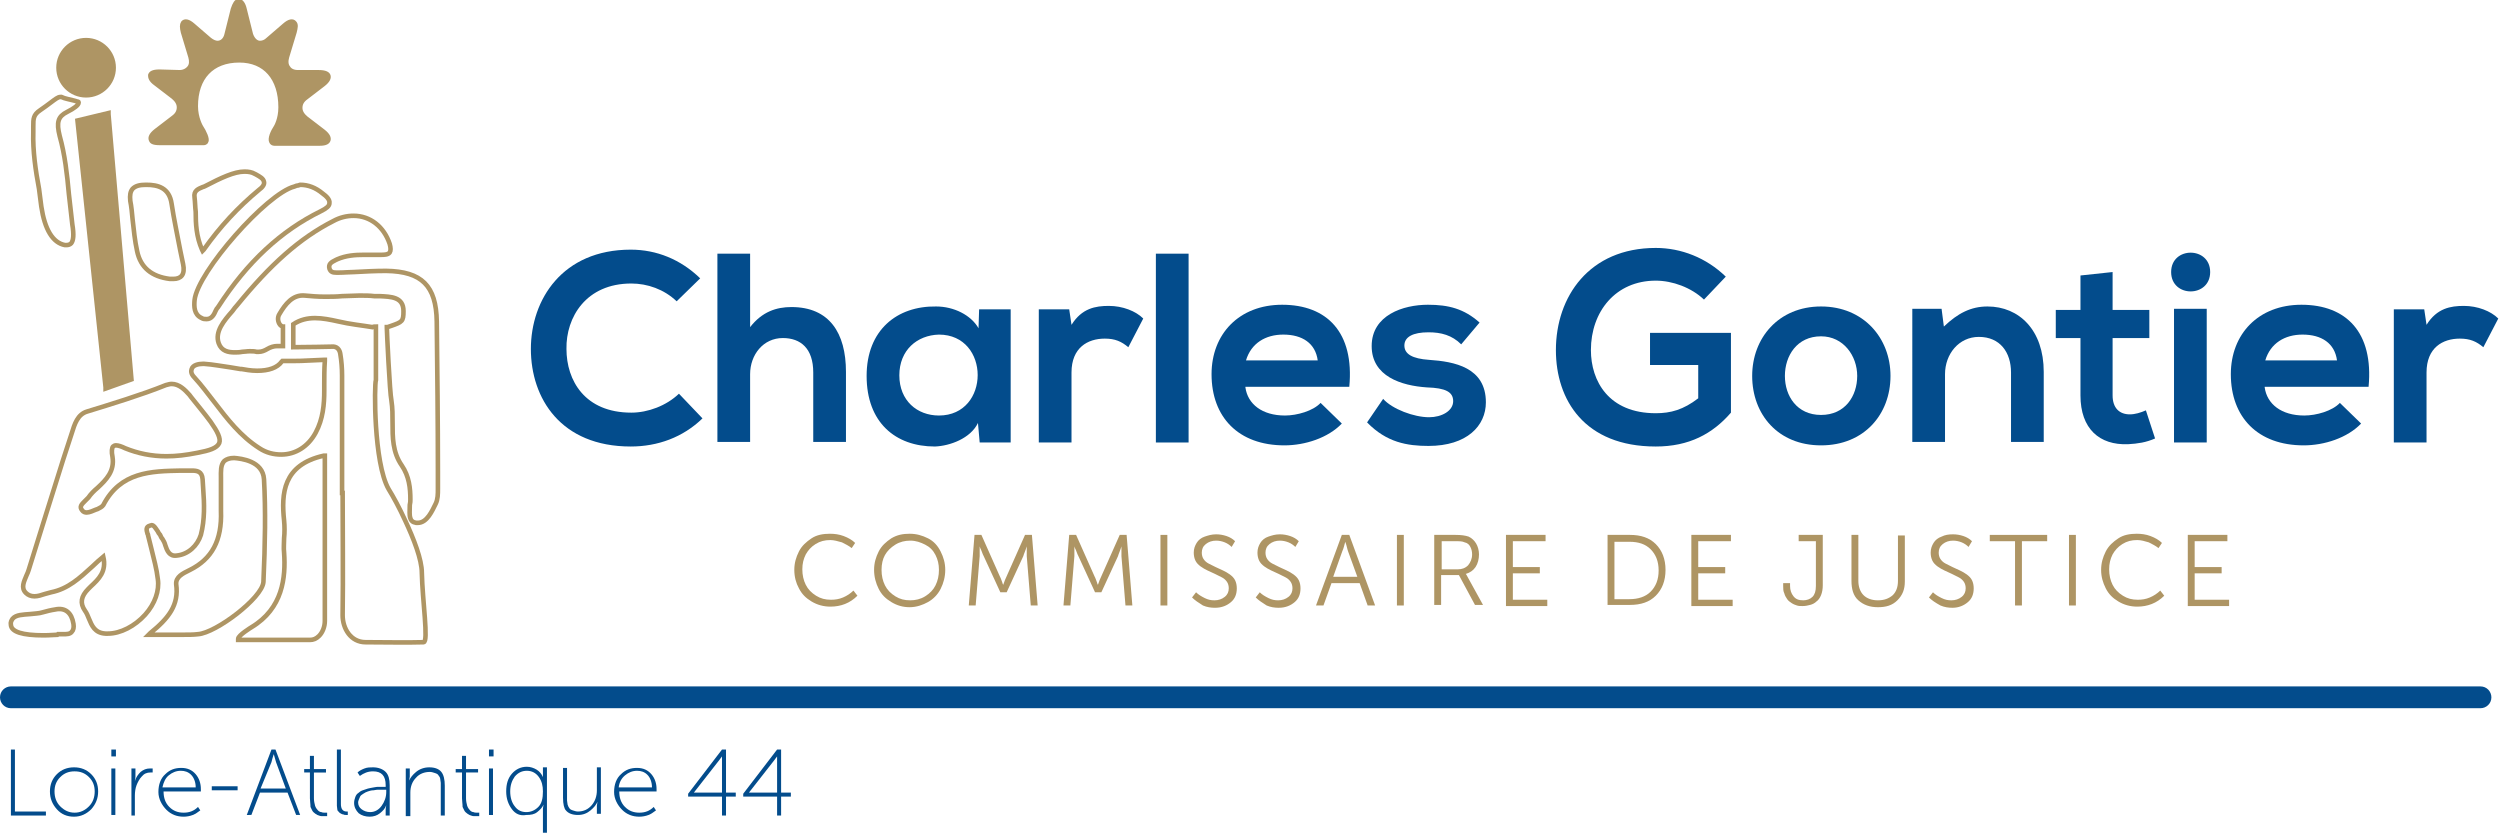 <?xml version="1.0" encoding="utf-8"?>
<!-- Generator: Adobe Illustrator 25.4.6, SVG Export Plug-In . SVG Version: 6.00 Build 0)  -->
<svg version="1.2" baseProfile="tiny" id="Calque_1"
	 xmlns="http://www.w3.org/2000/svg" xmlns:xlink="http://www.w3.org/1999/xlink" x="0px" y="0px" viewBox="0 0 435.6 145.5"
	 overflow="visible" xml:space="preserve">
<g>
	<g id="XMLID_1_">
		<g>
			<path fill="#AE9564" d="M57.1,13.1c0.1,0.3,0,0.8-0.9,1.5l-3,2.3c-0.6,0.5-1,1.1-1,1.8c0,0.7,0.3,1.3,1,1.8l3,2.3
				c0.9,0.7,1,1.2,0.9,1.5c-0.1,0.3-0.4,0.6-1.5,0.6c0,0-7.9,0-7.9,0c-0.2,0-0.4-0.1-0.5-0.3C47,24.2,47.5,23,48,22.1
				c0,0,0.8-1.3,0.8-3.4c0-5.1-2.7-8.2-7.2-8.2c-4.7,0-7.6,3-7.6,8c0,2.1,0.9,3.6,0.9,3.6c0.6,1,1.1,2.2,0.9,2.6
				c-0.1,0.1-0.2,0.3-0.4,0.2h-7.6c-1.4,0-1.5-0.3-1.6-0.6c-0.1-0.3,0-0.8,0.9-1.5l3-2.3c0.6-0.5,1-1.1,1-1.8c0-0.7-0.3-1.3-1-1.8
				l-3-2.3c-0.9-0.7-1-1.2-0.9-1.5c0.1-0.3,0.5-0.6,1.6-0.6l3.5,0.1c0.8,0,1.4-0.3,1.7-0.8c0.4-0.5,0.4-1.2,0.2-1.9L32,5.6
				c-0.2-0.8-0.3-1.3,0-1.6c0.3-0.4,0.9-0.3,1.7,0.4l2.9,2.5c0.4,0.4,0.9,0.6,1.4,0.6c0.7,0,1.3-0.6,1.6-1.5l1.1-4.4
				c0.2-0.9,0.6-1.4,1-1.4c0.4,0,0.7,0.5,1,1.4l1.1,4.4c0.2,0.9,0.8,1.5,1.6,1.5c0.4,0,0.9-0.2,1.4-0.6l2.9-2.5
				c0.8-0.7,1.5-0.8,1.7-0.4c0.2,0.3,0.2,0.8,0,1.6L50,9.9c-0.2,0.7-0.2,1.4,0.2,1.9c0.4,0.5,1,0.8,1.7,0.8l0.1,0l3.4-0.1
				C56.6,12.5,57,12.8,57.1,13.1z"/>
			<polygon fill="#AE9564" points="18.9,19.9 22.9,66.1 18.4,67.7 18.4,67.5 13.5,21 18.9,19.7 			"/>
			<circle fill="#AE9564" cx="15" cy="11.8" r="4.8"/>
		</g>
		<g>
			<path fill="none" stroke="#AE9564" stroke-width="0.8" stroke-miterlimit="10" d="M49.2,62.9L49.2,62.9l-0.1,0.1
				c-0.8,1.1-2.3,1.6-4.3,1.6c-1.1,0-2.1-0.2-2.7-0.3c-0.1,0-0.2,0-0.2,0c-0.6-0.1-1.2-0.2-1.8-0.3c-1.5-0.2-3-0.5-4.5-0.6
				c-0.1,0-0.2,0-0.3,0c-0.7,0-1.7,0.2-1.9,0.9c-0.1,0.3-0.2,0.8,0.5,1.5c1.2,1.3,2.3,2.8,3.4,4.2c2.3,3,4.6,6,7.9,8.1
				c1.2,0.8,2.5,1.1,3.8,1.1c2.5,0,4.7-1.4,6-3.8c1.3-2.4,1.5-5,1.5-7.3l0-1.1c0-1.3,0-2.7,0.1-4.1v-0.2h-0.2
				C52.4,62.9,52.4,62.9,49.2,62.9z"/>
			<path fill="none" stroke="#AE9564" stroke-width="0.8" stroke-miterlimit="10" d="M6,103.9c0.6,0,1.2-0.2,1.8-0.4
				c0.4-0.1,0.7-0.2,1.1-0.3c3-0.6,5-2.5,7.2-4.5c0.6-0.6,1.3-1.2,1.9-1.7c0.6,2.6-0.8,3.9-2.2,5.2c-0.1,0.1-0.3,0.3-0.4,0.4
				c-1.3,1.3-1.5,2.5-0.6,3.8c0.3,0.4,0.5,0.9,0.7,1.4c0.5,1.2,1,2.5,2.9,2.6c0.1,0,0.3,0,0.4,0c2.2,0,4.7-1.3,6.5-3.3
				c1.7-1.9,2.5-4.2,2.2-6.2c-0.2-1.8-0.7-3.5-1.1-5.2c-0.2-0.8-0.4-1.6-0.6-2.4c0-0.1,0-0.2-0.1-0.3c-0.2-0.7-0.3-1.2,0.4-1.4
				c0.1,0,0.2-0.1,0.3-0.1c0.4,0,0.6,0.4,0.9,0.8c0.1,0.1,0.1,0.2,0.2,0.3c0.1,0.2,0.2,0.4,0.4,0.6c0.1,0.2,0.2,0.5,0.4,0.7
				c0.2,0.3,0.4,0.7,0.5,1.1c0.3,0.9,0.7,2,2,1.8c2-0.2,3.6-1.7,4.2-3.6c0.7-2.7,0.6-5.4,0.4-8.1c0-0.5-0.1-1.1-0.1-1.6
				c-0.1-1.4-1-1.5-1.9-1.5c-0.1,0-0.3,0-0.4,0c-0.5,0-1,0-1.5,0c-5.2,0.1-10.5,0.2-13.5,6c-0.2,0.3-0.6,0.5-1,0.7l-0.3,0.1
				c-0.5,0.2-1.1,0.5-1.6,0.5c-0.3,0-0.6-0.1-0.8-0.4c-0.5-0.6-0.1-1,0.5-1.6c0.2-0.2,0.4-0.4,0.6-0.6c0.4-0.6,1-1.2,1.6-1.7
				c1.5-1.4,3-2.9,2.6-5.4c-0.2-0.9-0.1-1.6,0.1-1.8c0.1-0.1,0.3-0.2,0.5-0.2c0.4,0,1,0.2,1.6,0.5c2.2,0.9,4.6,1.4,7.2,1.4
				c1.7,0,3.4-0.2,5.4-0.6c2.1-0.4,3.4-0.8,3.8-1.7c0.3-0.8-0.3-2-1.5-3.7c-1.1-1.5-2.3-2.9-3.4-4.3l-0.3-0.4
				c-0.8-0.9-1.8-1.9-3.1-1.9c-0.3,0-0.6,0.1-1,0.2c-4.2,1.7-9.8,3.4-13.7,4.6c-1.7,0.5-2.2,2.2-2.7,3.8L11,80.1
				C9,86.4,7,92.9,5,99.3c-0.1,0.3-0.2,0.6-0.4,1c-0.4,1-1,2.1-0.1,3C4.9,103.7,5.4,103.9,6,103.9z"/>
			<path fill="none" stroke="#AE9564" stroke-width="0.8" stroke-miterlimit="10" d="M26.2,110.3l-0.3,0.3h0.4c1.1,0,2.2,0,3.1,0
				c0.8,0,1.6,0,2.3,0c1.1,0,2,0,2.8-0.1c3.1-0.2,11.2-6.3,11.4-9.1c0.3-6.7,0.4-12.5,0.1-17.9c-0.2-3.2-4-3.6-5.2-3.7
				c-0.8,0-1.3,0.2-1.7,0.5c-0.7,0.7-0.6,1.9-0.6,2.9c0,0.2,0,0.4,0,0.6v0.6c0,1.5,0,3.1,0,4.6c0.2,5.2-1.6,8.4-5.4,10.3l-0.2,0.1
				c-1,0.5-2.3,1.1-2.2,2.4C31.2,105.4,29.4,107.7,26.2,110.3z"/>
			<path fill="none" stroke="#AE9564" stroke-width="0.8" stroke-miterlimit="10" d="M56.6,79.4l-0.2,0C49.3,81,49,86,49.5,90.7
				c0.1,1,0.1,2.1,0,3.1c0,0.8-0.1,1.7,0,2.5c0.3,4.3-0.2,9.7-5.7,13c0,0-2.3,1.4-2.3,2l0,0.2h3.9c3,0,6.3,0,8.6,0h0
				c0.6,0,1.1-0.2,1.6-0.7c0.6-0.6,1-1.6,1-2.6c0-7.1,0-14.3,0-21.5V79.4z"/>
			<path fill="none" stroke="#AE9564" stroke-width="0.8" stroke-miterlimit="10" d="M55.9,36.8c1-0.5,1.5-0.9,1.5-1.4
				c0.1-0.6-0.5-1.2-1.2-1.7c-1.2-1-2.5-1.5-3.9-1.5h0L52,32.3c-0.2,0-0.5,0.1-0.7,0.2c-4.8,1.2-16.9,14.9-17.4,19.8
				c-0.1,1.1-0.1,2.5,1.2,3.1c0.3,0.2,0.6,0.2,0.9,0.2c0.9,0,1.3-0.8,1.6-1.5c0.1-0.2,0.2-0.4,0.4-0.6C43.1,45.6,49,40.2,55.9,36.8z
				"/>
			<path fill="none" stroke="#AE9564" stroke-width="0.8" stroke-miterlimit="10" d="M35.2,43.5l0.1,0.2l0.2-0.2
				c2.9-4.1,6-7.4,9.6-10.4c0.7-0.5,1-1,0.9-1.4c-0.1-0.6-0.7-0.9-1.4-1.3l-0.2-0.1c-0.5-0.3-1.1-0.4-1.8-0.4
				c-1.8,0-4.1,1.1-6.8,2.5c-0.2,0.1-0.4,0.2-0.5,0.2c-0.7,0.3-1.6,0.6-1.4,1.8c0.1,0.8,0.1,1.7,0.2,2.5
				C34.1,39,34.2,41.2,35.2,43.5z"/>
			<path fill="none" stroke="#AE9564" stroke-width="0.8" stroke-miterlimit="10" d="M23.1,38.2c0.2,1.8,0.4,3.8,0.8,5.6
				c0.6,2.8,2.5,4.4,5.7,4.8c0.2,0,0.4,0,0.6,0c0.7,0,1.2-0.2,1.5-0.6c0.3-0.4,0.4-1.1,0.2-2c-0.2-0.8-0.3-1.6-0.5-2.4
				c-0.5-2.7-1.1-5.4-1.5-8.1c-0.4-2.8-2.4-3.3-4.4-3.3h-0.1c-1.1,0-1.8,0.2-2.3,0.7c-0.4,0.5-0.5,1.1-0.4,2.1
				C22.9,36,23,37.1,23.1,38.2z"/>
			<path fill="none" stroke="#AE9564" stroke-width="0.8" stroke-miterlimit="10" d="M10.1,110.5c0.1,0,0.2,0,0.3,0H11
				c0.6,0,1.2,0,1.5-0.4c0.3-0.3,0.4-0.8,0.3-1.4c-0.3-1.9-1.4-2.9-3.2-2.5c-0.7,0.1-1.5,0.3-2.2,0.5c-0.6,0.2-1.4,0.2-2.2,0.3
				c-1.2,0.1-2.4,0.1-3,0.8c-0.2,0.3-0.4,0.6-0.3,1.1c0.1,1.2,2,1.8,5.7,1.8c1.1,0,2-0.1,2.4-0.1L10.1,110.5z"/>
			<circle fill="none" stroke="#AE9564" stroke-width="0.8" stroke-miterlimit="10" cx="15" cy="11.8" r="4.8"/>
			<path fill="none" stroke="#AE9564" stroke-width="0.8" stroke-miterlimit="10" d="M27.2,14.6l3,2.3c0.6,0.5,1,1.1,1,1.8
				c0,0.7-0.3,1.3-1,1.8l-3,2.3c-0.9,0.7-1,1.2-0.9,1.5c0.1,0.3,0.2,0.6,1.6,0.6h7.6c0.2,0,0.3-0.1,0.4-0.2c0.3-0.4-0.3-1.7-0.9-2.6
				c0,0-0.9-1.5-0.9-3.6c0-5,2.8-8,7.6-8c4.5,0,7.2,3.1,7.2,8.2c0,2.1-0.8,3.4-0.8,3.4c-0.6,0.9-1.1,2.1-0.8,2.6
				c0.1,0.2,0.3,0.3,0.5,0.3c0,0,7.8,0,7.9,0c1.1,0,1.4-0.3,1.5-0.6c0.1-0.3,0-0.8-0.9-1.5l-3-2.3c-0.6-0.5-1-1.1-1-1.8
				c0-0.7,0.3-1.3,1-1.8l3-2.3c0.9-0.7,1-1.2,0.9-1.5c-0.1-0.3-0.5-0.6-1.7-0.6L52,12.6l-0.1,0c-0.8,0-1.4-0.3-1.7-0.8
				c-0.4-0.5-0.4-1.2-0.2-1.9l1.3-4.3c0.2-0.8,0.3-1.3,0-1.6c-0.3-0.4-0.9-0.3-1.7,0.4l-2.9,2.5c-0.4,0.4-0.9,0.6-1.4,0.6
				c-0.7,0-1.3-0.6-1.6-1.5l-1.1-4.4c-0.2-0.9-0.6-1.4-1-1.4c-0.4,0-0.7,0.5-1,1.4l-1.1,4.4c-0.2,0.9-0.8,1.5-1.6,1.5
				c-0.4,0-0.9-0.2-1.4-0.6l-2.9-2.5c-0.8-0.7-1.4-0.8-1.7-0.4c-0.2,0.3-0.2,0.8,0,1.6l1.3,4.3c0.2,0.7,0.2,1.4-0.2,1.9
				c-0.4,0.5-1,0.8-1.7,0.8l-3.5-0.1c-1.2,0-1.5,0.3-1.6,0.6C26.2,13.4,26.2,13.9,27.2,14.6z"/>
			<polygon fill="none" stroke="#AE9564" stroke-width="0.8" stroke-miterlimit="10" points="18.9,19.7 13.5,21 18.4,67.5 
				18.4,67.7 22.9,66.1 18.9,19.9 			"/>
			<path fill="none" stroke="#AE9564" stroke-width="0.8" stroke-miterlimit="10" d="M70.6,90.7c-1-2.2-2.1-4.2-2.9-5.5
				c-2.6-4.6-2.5-18.2-2.2-19l0-9.3c-0.2,0-0.4,0-0.6,0.1c-1.8-0.3-3.9-0.5-6-1c-2.7-0.6-5.4-1.1-7.8,0.5v0.8v3.2
				c2.6,0,6.2-0.1,6.7-0.1c0.9-0.1,1.4,0.5,1.5,1.3c0.2,1.2,0.3,2.5,0.3,3.7c0,6.8,0,13.7,0,20.5c0,0,0,0,0.1,0
				c0,7.1,0.1,14.2,0,21.3c0,2.3,1.4,4.7,4,4.7c4.6,0,6.4,0.1,10.1,0c0.9,0-0.2-7.3-0.3-12.1C73.5,97.5,72.1,93.9,70.6,90.7z"/>
			<path fill="none" stroke="#AE9564" stroke-width="0.8" stroke-miterlimit="10" d="M71.5,90.3c0.1,0.4,0.4,0.7,1,0.8
				c0.1,0,0.2,0,0.3,0c1.6,0,2.5-2.1,3.1-3.3c0.4-0.8,0.4-1.7,0.4-2.6l0-3.1c0-8.5-0.1-17.4-0.2-26.1c-0.1-6.2-2.6-8.7-8.8-8.8
				c-1.9,0-3.8,0.1-5.6,0.2c-0.9,0-1.7,0.1-2.6,0.1h-0.1c-0.1,0-0.3,0-0.4,0c-0.6,0-1-0.1-1.2-0.7c-0.2-0.8,0.3-1.1,1.1-1.5
				c0.1,0,0.2-0.1,0.2-0.1c1.6-0.7,3.2-0.8,4.7-0.8c0.4,0,0.8,0,1.2,0c0.4,0,0.8,0,1.2,0H66c0.1,0,0.2,0,0.3,0c0.6,0,1.3,0,1.6-0.4
				c0.2-0.3,0.2-0.8,0-1.5c-1-3-3.4-4.9-6.3-4.9c-1.2,0-2.4,0.3-3.5,0.9c-5.9,3-11,7.6-16.8,14.7c-0.3,0.3-0.5,0.6-0.8,1
				c-1.5,1.7-3.1,3.6-2.4,5.6c0.5,1.4,1.7,1.6,2.8,1.6c0.4,0,0.8,0,1.3-0.1c0.4,0,0.8-0.1,1.3-0.1c0.5,0,0.8,0,1.2,0.1
				c0.1,0,0.3,0,0.4,0c0.5,0,1-0.2,1.5-0.5c0.5-0.3,1.1-0.5,1.7-0.5l1,0v-3.4l-0.1,0c-0.2-0.1-0.3-0.2-0.4-0.3
				c-0.4-0.5-0.5-1.3-0.1-1.9c1-1.7,2.3-3.4,4.4-3.2c1.1,0.1,2.2,0.2,3.5,0.2c1,0,2,0,3-0.1c1,0,2-0.1,3-0.1c1,0,1.8,0,2.6,0.1
				c0.3,0,0.6,0,0.9,0c2,0.1,4.2,0.1,4.2,2.6c0,1.8-0.2,1.9-2.2,2.6c-0.2,0.1-0.4,0.1-0.6,0.2l-0.1,0l0,0.1c0,0.5,0.5,11.3,0.8,12.7
				c0.2,1.3,0.2,2.6,0.2,3.9c0,2.5,0,5.1,1.6,7.4c1.3,1.9,1.5,4,1.5,5.9c0,0.3,0,0.6-0.1,1C71.4,89,71.3,89.7,71.5,90.3z"/>
			<path fill="none" stroke="#AE9564" stroke-width="0.8" stroke-miterlimit="10" d="M7.2,36c0.6,4,2,6.3,4.1,6.7c0.1,0,0.2,0,0.3,0
				c0.3,0,0.6-0.1,0.8-0.3c0.4-0.5,0.5-1.5,0.2-3.3c-0.2-1.8-0.4-3.6-0.6-5.3c-0.3-3.4-0.7-6.9-1.6-10.1c-0.6-2.4-0.3-3.4,1.3-4.2
				c1.2-0.6,2-1.2,2-1.6c0-0.1,0-0.2-0.2-0.2c-0.2-0.1-0.4-0.1-0.7-0.2c-0.7-0.2-1.5-0.3-2.1-0.6c-0.1,0-0.1,0-0.2,0
				c-0.4,0-0.9,0.4-1.7,1c-0.5,0.4-1.1,0.8-1.8,1.3C5.8,20,5.8,20.7,5.8,22c0,0.3,0,0.6,0,1c-0.1,3.3,0.4,6.7,1,9.9
				C6.9,33.9,7.1,35,7.2,36z"/>
		</g>
	</g>
</g>
<g>
	<path fill="#034C8C" d="M122.4,72.9c-3.4,3.3-7.8,4.9-12.5,4.9c-12.2,0-17.4-8.4-17.4-17c0-8.6,5.5-17.3,17.4-17.3
		c4.5,0,8.7,1.7,12.1,5l-4.1,4c-2.2-2.1-5.1-3.1-7.9-3.1c-7.9,0-11.4,5.9-11.3,11.4c0,5.5,3.2,11.1,11.3,11.1c2.9,0,6.1-1.2,8.3-3.3
		L122.4,72.9z"/>
	<path fill="#034C8C" d="M130.7,44.2V57c2.1-2.7,4.6-3.5,7.2-3.5c6.6,0,9.5,4.5,9.5,11.3v12.2h-5.7V64.9c0-4.2-2.2-6-5.3-6
		c-3.4,0-5.7,2.9-5.7,6.3v11.8H125V44.2H130.7z"/>
	<path fill="#034C8C" d="M170.6,53.9h5.5v23.2h-5.4l-0.3-3.4c-1.3,2.7-4.9,4-7.5,4.1c-6.9,0-11.9-4.2-11.9-12.3
		c0-8,5.3-12.2,12.1-12.1c3.1,0,6.1,1.5,7.4,3.8L170.6,53.9z M156.7,65.4c0,4.4,3.1,7,6.9,7c9,0,9-14.1,0-14.1
		C159.8,58.4,156.7,61,156.7,65.4z"/>
	<path fill="#034C8C" d="M186.3,53.9l0.4,2.7c1.8-2.9,4.2-3.3,6.5-3.3c2.4,0,4.7,0.9,6,2.2l-2.6,5c-1.2-1-2.3-1.5-4.1-1.5
		c-3,0-5.8,1.6-5.8,5.9v12.2H181V53.9H186.3z"/>
	<path fill="#034C8C" d="M207.1,44.2v32.9h-5.7V44.2H207.1z"/>
	<path fill="#034C8C" d="M217,67.5c0.4,2.9,2.9,4.9,6.9,4.9c2.1,0,4.9-0.8,6.2-2.2l3.7,3.6c-2.4,2.5-6.4,3.8-10,3.8
		c-8,0-12.7-4.9-12.7-12.4c0-7,4.8-12.1,12.3-12.1c7.8,0,12.6,4.8,11.7,14.3H217z M229.6,62.8c-0.4-3-2.7-4.5-6-4.5
		c-3.1,0-5.6,1.5-6.5,4.5H229.6z"/>
	<path fill="#034C8C" d="M254.6,60c-1.6-1.6-3.5-2.1-5.7-2.1c-2.7,0-4.2,0.8-4.2,2.3c0,1.5,1.4,2.3,4.3,2.5c4.4,0.3,9.9,1.3,9.9,7.4
		c0,4.1-3.3,7.6-10,7.6c-3.7,0-7.3-0.6-10.7-4.1l2.8-4.1c1.6,1.8,5.4,3.2,8,3.2c2.2,0,4.2-1.1,4.2-2.8c0-1.6-1.3-2.3-4.6-2.4
		c-4.4-0.3-9.6-1.9-9.6-7.2c0-5.4,5.5-7.2,9.8-7.2c3.6,0,6.3,0.7,9,3.1L254.6,60z"/>
	<path fill="#034C8C" d="M296.9,52.2c-2.2-2.1-5.5-3.3-8.4-3.3c-7,0-11.3,5.4-11.3,12.1c0,5.4,3.1,11,11.3,11c2.6,0,4.8-0.6,7.4-2.6
		v-5.8h-8.4V58h14.1v13.9c-3.2,3.7-7.3,5.9-13.1,5.9c-12.4,0-17.4-8.1-17.4-16.8c0-9.3,5.8-17.8,17.4-17.8c4.4,0,8.8,1.7,12.2,5
		L296.9,52.2z"/>
	<path fill="#034C8C" d="M329.4,65.5c0,6.7-4.6,12.1-12.1,12.1s-12-5.4-12-12.1c0-6.6,4.6-12.1,12-12.1S329.4,58.9,329.4,65.5z
		 M311,65.5c0,3.5,2.1,6.8,6.3,6.8s6.3-3.3,6.3-6.8c0-3.5-2.4-6.9-6.3-6.9C313.1,58.6,311,62,311,65.5z"/>
	<path fill="#034C8C" d="M350.4,77.1V64.9c0-3.5-1.9-6.2-5.6-6.2c-3.5,0-5.9,3-5.9,6.5v11.8h-5.7V53.8h5.1l0.4,3.1
		c2.4-2.3,4.7-3.5,7.6-3.5c5.5,0,9.8,4.1,9.8,11.4v12.2H350.4z"/>
	<path fill="#034C8C" d="M368.1,47.4v6.6h6.4v4.9h-6.4v10c0,2.2,1.2,3.3,3,3.3c0.9,0,1.9-0.3,2.8-0.7l1.6,4.9c-1.6,0.7-3,0.9-4.7,1
		c-5,0.2-8.3-2.7-8.3-8.5v-10h-4.3v-4.9h4.3v-6L368.1,47.4z"/>
	<path fill="#034C8C" d="M385.1,47.4c0,4.5-6.8,4.5-6.8,0S385.1,42.9,385.1,47.4z M378.8,53.8v23.3h5.7V53.8H378.8z"/>
	<path fill="#034C8C" d="M394.6,67.5c0.4,2.9,2.9,4.9,6.9,4.9c2.1,0,4.9-0.8,6.2-2.2l3.7,3.6c-2.4,2.5-6.4,3.8-10,3.8
		c-8,0-12.7-4.9-12.7-12.4c0-7,4.8-12.1,12.3-12.1c7.8,0,12.6,4.8,11.7,14.3H394.6z M407.2,62.8c-0.4-3-2.7-4.5-6-4.5
		c-3.1,0-5.6,1.5-6.5,4.5H407.2z"/>
	<path fill="#034C8C" d="M422.4,53.9l0.4,2.7c1.8-2.9,4.2-3.3,6.5-3.3c2.4,0,4.7,0.9,6,2.2l-2.6,5c-1.2-1-2.3-1.5-4.1-1.5
		c-3,0-5.8,1.6-5.8,5.9v12.2h-5.7V53.9H422.4z"/>
</g>
<g>
	<path fill="#AE9564" d="M138.4,99.3c0-1.2,0.3-2.2,0.8-3.2c0.5-1,1.3-1.7,2.2-2.3s2-0.8,3.2-0.8c0.8,0,1.6,0.1,2.4,0.4
		s1.5,0.7,2,1.2l-0.6,0.9c-0.5-0.4-1.1-0.7-1.7-1c-0.7-0.2-1.4-0.4-2-0.4c-1,0-1.8,0.2-2.6,0.7c-0.8,0.5-1.3,1.1-1.7,1.8
		c-0.4,0.8-0.6,1.6-0.6,2.6c0,1,0.2,1.9,0.6,2.7c0.4,0.8,1,1.4,1.8,1.9c0.8,0.5,1.6,0.7,2.6,0.7c0.7,0,1.4-0.1,2.1-0.4
		s1.3-0.7,1.8-1.2l0.7,0.9c-1.3,1.3-2.9,1.9-4.7,1.9c-1.2,0-2.3-0.3-3.3-0.9c-1-0.6-1.7-1.3-2.2-2.3
		C138.7,101.6,138.4,100.5,138.4,99.3z"/>
	<path fill="#AE9564" d="M152.3,99.3c0-1.2,0.3-2.2,0.8-3.2c0.5-1,1.3-1.7,2.2-2.3c1-0.6,2-0.8,3.2-0.8c1.2,0,2.2,0.3,3.2,0.8
		s1.7,1.3,2.2,2.3s0.8,2,0.8,3.2c0,1.2-0.3,2.3-0.8,3.3s-1.3,1.8-2.2,2.3s-2,0.9-3.2,0.9c-1.2,0-2.2-0.3-3.2-0.9
		c-1-0.6-1.7-1.3-2.2-2.3C152.6,101.6,152.3,100.5,152.3,99.3z M153.6,99.3c0,1,0.2,1.9,0.6,2.7c0.4,0.8,1,1.4,1.8,1.9
		c0.8,0.5,1.6,0.7,2.6,0.7c0.9,0,1.8-0.2,2.6-0.7c0.8-0.5,1.4-1.1,1.8-1.9s0.6-1.7,0.6-2.7c0-1-0.2-1.8-0.6-2.6s-1-1.4-1.8-1.8
		c-0.8-0.4-1.6-0.7-2.6-0.7c-0.9,0-1.8,0.2-2.6,0.7s-1.4,1.1-1.8,1.8C153.8,97.4,153.6,98.3,153.6,99.3z"/>
	<path fill="#AE9564" d="M168.8,105.5l1-12.3h1.2l3.2,7.2c0.1,0.2,0.2,0.4,0.3,0.7s0.2,0.5,0.2,0.6l0.1,0.2h0
		c0.2-0.6,0.4-1.1,0.6-1.5l3.2-7.2h1.2l1,12.3h-1.2l-0.7-8.6c0-0.2,0-0.4,0-0.7c0-0.1,0-0.3,0-0.4s0-0.2,0-0.3v-0.3h0
		c-0.2,0.7-0.5,1.3-0.6,1.7l-2.9,6.3h-1.1l-2.9-6.3c-0.1-0.2-0.2-0.4-0.3-0.7s-0.2-0.5-0.3-0.7l-0.1-0.3h0c0,0.2,0,0.4,0,0.5
		c0,0.5,0,0.9,0,1.2l-0.7,8.6H168.8z"/>
	<path fill="#AE9564" d="M185.3,105.5l1-12.3h1.2l3.2,7.2c0.1,0.2,0.2,0.4,0.3,0.7s0.2,0.5,0.2,0.6l0.1,0.2h0
		c0.2-0.6,0.4-1.1,0.6-1.5l3.2-7.2h1.2l1,12.3h-1.2l-0.7-8.6c0-0.2,0-0.4,0-0.7c0-0.1,0-0.3,0-0.4s0-0.2,0-0.3v-0.3h0
		c-0.2,0.7-0.5,1.3-0.6,1.7l-2.9,6.3h-1.1l-2.9-6.3c-0.1-0.2-0.2-0.4-0.3-0.7s-0.2-0.5-0.3-0.7l-0.1-0.3h0c0,0.2,0,0.4,0,0.5
		c0,0.5,0,0.9,0,1.2l-0.7,8.6H185.3z"/>
	<path fill="#AE9564" d="M202.2,105.5V93.2h1.2v12.3H202.2z"/>
	<path fill="#AE9564" d="M207.7,104.1l0.7-0.9c0.4,0.4,0.9,0.7,1.5,1c0.6,0.3,1.1,0.4,1.7,0.4c0.7,0,1.3-0.2,1.8-0.6
		c0.5-0.4,0.7-0.9,0.7-1.5c0-0.4-0.1-0.8-0.3-1.1s-0.5-0.6-0.9-0.8c-0.4-0.2-0.8-0.4-1.2-0.6s-0.9-0.4-1.3-0.6
		c-0.4-0.2-0.8-0.4-1.2-0.7c-0.4-0.3-0.7-0.6-0.9-1s-0.3-0.9-0.3-1.4c0-0.7,0.2-1.2,0.5-1.7c0.3-0.5,0.8-0.9,1.4-1.1s1.2-0.4,2-0.4
		c0.6,0,1.2,0.1,1.8,0.3c0.6,0.2,1.1,0.5,1.5,0.9l-0.6,1c-0.3-0.3-0.7-0.6-1.2-0.8c-0.5-0.2-1-0.3-1.5-0.3c-0.7,0-1.3,0.2-1.8,0.6
		s-0.7,0.9-0.7,1.5c0,0.4,0.1,0.8,0.3,1.1s0.5,0.6,0.9,0.8s0.8,0.4,1.2,0.6s0.9,0.4,1.3,0.6c0.4,0.2,0.8,0.4,1.2,0.7
		c0.4,0.3,0.7,0.6,0.9,1s0.3,0.9,0.3,1.4c0,1-0.3,1.8-1,2.4s-1.6,1-2.8,1c-0.7,0-1.4-0.1-2.1-0.4C208.8,105,208.2,104.6,207.7,104.1
		z"/>
	<path fill="#AE9564" d="M218.8,104.1l0.7-0.9c0.4,0.4,0.9,0.7,1.5,1c0.6,0.3,1.1,0.4,1.7,0.4c0.7,0,1.3-0.2,1.8-0.6
		c0.5-0.4,0.7-0.9,0.7-1.5c0-0.4-0.1-0.8-0.3-1.1s-0.5-0.6-0.9-0.8c-0.4-0.2-0.8-0.4-1.2-0.6s-0.9-0.4-1.3-0.6
		c-0.4-0.2-0.8-0.4-1.2-0.7c-0.4-0.3-0.7-0.6-0.9-1s-0.3-0.9-0.3-1.4c0-0.7,0.2-1.2,0.5-1.7c0.3-0.5,0.8-0.9,1.4-1.1s1.2-0.4,2-0.4
		c0.6,0,1.2,0.1,1.8,0.3c0.6,0.2,1.1,0.5,1.5,0.9l-0.6,1c-0.3-0.3-0.7-0.6-1.2-0.8c-0.5-0.2-1-0.3-1.5-0.3c-0.7,0-1.3,0.2-1.8,0.6
		s-0.7,0.9-0.7,1.5c0,0.4,0.1,0.8,0.3,1.1s0.5,0.6,0.9,0.8s0.8,0.4,1.2,0.6s0.9,0.4,1.3,0.6c0.4,0.2,0.8,0.4,1.2,0.7
		c0.4,0.3,0.7,0.6,0.9,1s0.3,0.9,0.3,1.4c0,1-0.3,1.8-1,2.4s-1.6,1-2.8,1c-0.7,0-1.4-0.1-2.1-0.4C219.9,105,219.3,104.6,218.8,104.1
		z"/>
	<path fill="#AE9564" d="M229.3,105.5l4.5-12.3h1.3l4.5,12.3h-1.3l-1.4-3.9h-4.9l-1.4,3.9H229.3z M232.3,100.5h4.2l-1.6-4.4
		c-0.1-0.2-0.1-0.4-0.2-0.7c-0.1-0.3-0.1-0.5-0.2-0.7l-0.1-0.3h0c-0.2,0.7-0.3,1.2-0.5,1.6L232.3,100.5z"/>
	<path fill="#AE9564" d="M243.4,105.5V93.2h1.2v12.3H243.4z"/>
	<path fill="#AE9564" d="M249.9,105.5V93.2h3.7c1,0,1.7,0.1,2.3,0.3c0.6,0.3,1,0.7,1.3,1.2s0.5,1.2,0.5,1.9c0,0.8-0.2,1.6-0.6,2.2
		c-0.4,0.6-1,1-1.7,1.2v0c0.1,0.1,0.2,0.3,0.3,0.5l2.7,4.9H257l-2.8-5.2h-3.1v5.2H249.9z M251.1,99.2h2.9c0.7,0,1.3-0.2,1.8-0.7
		c0.4-0.5,0.7-1.1,0.7-1.9c0-0.5-0.1-0.9-0.3-1.3c-0.2-0.4-0.5-0.7-1-0.8c-0.4-0.2-0.9-0.2-1.6-0.2h-2.4V99.2z"/>
	<path fill="#AE9564" d="M262.4,105.5V93.2h6.9v1.1h-5.7v4.5h4.7v1.1h-4.7v4.6h6v1.1H262.4z"/>
	<path fill="#AE9564" d="M280.1,105.5V93.2h3.9c1.9,0,3.4,0.5,4.5,1.6s1.7,2.6,1.7,4.5c0,1.9-0.6,3.4-1.7,4.5s-2.6,1.6-4.5,1.6
		H280.1z M281.3,104.4h2.6c1.5,0,2.8-0.4,3.7-1.3c0.9-0.9,1.4-2.1,1.4-3.7c0-1.6-0.5-2.8-1.4-3.7c-0.9-0.9-2.1-1.3-3.7-1.3h-2.6
		V104.4z"/>
	<path fill="#AE9564" d="M294.7,105.5V93.2h6.9v1.1h-5.7v4.5h4.7v1.1h-4.7v4.6h6v1.1H294.7z"/>
	<path fill="#AE9564" d="M310.7,102.1v-0.5h1.2v0.5c0,0.7,0.2,1.3,0.6,1.8c0.4,0.5,0.9,0.7,1.7,0.7c0.6,0,1.2-0.2,1.6-0.6
		c0.4-0.4,0.6-1,0.6-1.9v-7.8h-3v-1.1h4.2v8.8c0,0.6-0.1,1.2-0.3,1.7c-0.2,0.5-0.5,0.9-0.8,1.1c-0.3,0.3-0.7,0.5-1.1,0.6
		c-0.4,0.1-0.8,0.2-1.3,0.2c-0.4,0-0.7,0-1-0.1c-0.3-0.1-0.6-0.2-0.9-0.4c-0.3-0.2-0.6-0.4-0.8-0.7c-0.2-0.3-0.4-0.6-0.5-1
		C310.7,103,310.7,102.6,310.7,102.1z"/>
	<path fill="#AE9564" d="M322.6,101.2v-8h1.2v8c0,1,0.3,1.9,0.9,2.5s1.5,0.9,2.5,0.9c1.1,0,1.9-0.3,2.6-0.9c0.6-0.6,0.9-1.4,0.9-2.5
		v-7.9h1.2v8c0,1.4-0.4,2.4-1.3,3.3s-2,1.2-3.4,1.2s-2.5-0.4-3.4-1.2S322.6,102.6,322.6,101.2z"/>
	<path fill="#AE9564" d="M336.1,104.1l0.7-0.9c0.4,0.4,0.9,0.7,1.5,1s1.1,0.4,1.7,0.4c0.7,0,1.3-0.2,1.8-0.6
		c0.5-0.4,0.7-0.9,0.7-1.5c0-0.4-0.1-0.8-0.3-1.1c-0.2-0.3-0.5-0.6-0.9-0.8c-0.4-0.2-0.8-0.4-1.2-0.6c-0.4-0.2-0.9-0.4-1.3-0.6
		c-0.4-0.2-0.8-0.4-1.2-0.7c-0.4-0.3-0.7-0.6-0.9-1s-0.3-0.9-0.3-1.4c0-0.7,0.2-1.2,0.5-1.7c0.3-0.5,0.8-0.9,1.4-1.1
		c0.6-0.3,1.2-0.4,2-0.4c0.6,0,1.2,0.1,1.8,0.3c0.6,0.2,1.1,0.5,1.5,0.9l-0.6,1c-0.3-0.3-0.7-0.6-1.2-0.8c-0.5-0.2-1-0.3-1.5-0.3
		c-0.7,0-1.3,0.2-1.8,0.6c-0.5,0.4-0.7,0.9-0.7,1.5c0,0.4,0.1,0.8,0.3,1.1c0.2,0.3,0.5,0.6,0.9,0.8c0.4,0.2,0.8,0.4,1.2,0.6
		c0.4,0.2,0.9,0.4,1.3,0.6c0.4,0.2,0.8,0.4,1.2,0.7c0.4,0.3,0.7,0.6,0.9,1s0.3,0.9,0.3,1.4c0,1-0.3,1.8-1,2.4s-1.6,1-2.7,1
		c-0.7,0-1.4-0.1-2.1-0.4C337.2,105,336.6,104.6,336.1,104.1z"/>
	<path fill="#AE9564" d="M346.7,94.3v-1.1h10v1.1h-4.4v11.2h-1.2V94.3H346.7z"/>
	<path fill="#AE9564" d="M360.5,105.5V93.2h1.2v12.3H360.5z"/>
	<path fill="#AE9564" d="M366.1,99.3c0-1.2,0.3-2.2,0.8-3.2c0.5-1,1.3-1.7,2.2-2.3s2-0.8,3.2-0.8c0.8,0,1.6,0.1,2.4,0.4
		s1.5,0.7,2,1.2l-0.6,0.9c-0.5-0.4-1.1-0.7-1.7-1c-0.7-0.2-1.3-0.4-2-0.4c-1,0-1.8,0.2-2.6,0.7c-0.8,0.5-1.3,1.1-1.7,1.8
		c-0.4,0.8-0.6,1.6-0.6,2.6c0,1,0.2,1.9,0.6,2.7c0.4,0.8,1,1.4,1.8,1.9c0.8,0.5,1.6,0.7,2.6,0.7c0.7,0,1.4-0.1,2.1-0.4
		c0.7-0.3,1.3-0.7,1.8-1.2l0.7,0.9c-1.3,1.3-2.9,1.9-4.7,1.9c-1.2,0-2.3-0.3-3.3-0.9c-1-0.6-1.7-1.3-2.2-2.3S366.1,100.5,366.1,99.3
		z"/>
	<path fill="#AE9564" d="M381.2,105.5V93.2h6.9v1.1h-5.7v4.5h4.7v1.1h-4.7v4.6h6v1.1H381.2z"/>
</g>
<g>
	<path fill="#034C8C" d="M1.9,142v-11.4h0.7v10.8h5.4v0.7H1.9z"/>
	<path fill="#034C8C" d="M8.7,137.9c0-1.2,0.4-2.2,1.2-3c0.8-0.8,1.8-1.2,3-1.2s2.2,0.4,3,1.2c0.8,0.8,1.2,1.8,1.2,3
		c0,1.2-0.4,2.2-1.2,3.1c-0.8,0.8-1.8,1.3-3,1.3s-2.2-0.4-3-1.3S8.7,139.1,8.7,137.9z M9.5,137.9c0,1,0.3,1.9,1,2.6
		c0.7,0.7,1.5,1.1,2.5,1.1s1.8-0.4,2.5-1.1c0.7-0.7,1-1.6,1-2.6c0-1-0.3-1.8-1-2.5c-0.7-0.7-1.5-1-2.5-1s-1.8,0.3-2.5,1
		C9.8,136.1,9.5,136.9,9.5,137.9z"/>
	<path fill="#034C8C" d="M19.4,131.8v-1.2h0.8v1.2H19.4z M19.4,142v-8.1h0.7v8.1H19.4z"/>
	<path fill="#034C8C" d="M22.9,142v-8.1h0.7v1.5l-0.1,0.7h0c0.2-0.7,0.6-1.2,1-1.6c0.5-0.4,1-0.6,1.6-0.6c0.2,0,0.3,0,0.5,0v0.7
		c-0.1,0-0.2,0-0.4,0c-0.6,0-1.1,0.2-1.5,0.7c-0.4,0.4-0.7,1-0.9,1.5s-0.3,1.2-0.3,1.8v3.5H22.9z"/>
	<path fill="#034C8C" d="M27.6,138c0-1.3,0.4-2.4,1.2-3.1c0.8-0.8,1.7-1.1,2.8-1.1c1.1,0,1.9,0.4,2.5,1.1c0.6,0.7,0.9,1.6,0.9,2.6
		c0,0.1,0,0.2,0,0.4h-6.5c0,1.1,0.3,2,1,2.7s1.5,1,2.5,1c1,0,1.8-0.3,2.5-1l0.4,0.6c-0.4,0.3-0.8,0.6-1.3,0.8
		c-0.5,0.2-1.1,0.3-1.6,0.3c-1.2,0-2.2-0.4-3-1.2S27.6,139.2,27.6,138z M28.3,137.2h5.8c0-0.9-0.3-1.7-0.8-2.2
		c-0.5-0.5-1.1-0.7-1.8-0.7c-0.8,0-1.5,0.3-2.1,0.8C28.8,135.6,28.5,136.3,28.3,137.2z"/>
	<path fill="#034C8C" d="M36.9,137.7v-0.7h4.5v0.7H36.9z"/>
	<path fill="#034C8C" d="M43,142l4.3-11.4H48l4.3,11.4h-0.7l-1.5-3.9h-4.8l-1.5,3.9H43z M45.4,137.4h4.4l-1.7-4.6l-0.4-1.4h0
		c-0.2,0.6-0.3,1-0.4,1.4L45.4,137.4z"/>
	<path fill="#034C8C" d="M54,139.1v-4.5H53v-0.6H54v-2.3h0.7v2.3h2.1v0.6h-2.1v4.5c0,0.5,0.1,0.9,0.2,1.3c0.1,0.3,0.3,0.6,0.5,0.8
		c0.2,0.2,0.4,0.3,0.6,0.3c0.2,0.1,0.4,0.1,0.6,0.1c0.2,0,0.3,0,0.4,0v0.6c-0.1,0-0.2,0-0.4,0c-0.2,0-0.4,0-0.6,0
		c-0.2,0-0.4-0.1-0.7-0.2c-0.2-0.1-0.5-0.3-0.7-0.5c-0.2-0.2-0.3-0.5-0.5-0.9C54.1,140,54,139.6,54,139.1z"/>
	<path fill="#034C8C" d="M58.7,140.4v-9.8h0.7v9.5c0,0.8,0.3,1.3,1,1.3c0.1,0,0.2,0,0.2,0v0.6c-0.1,0-0.2,0-0.3,0
		c-0.2,0-0.3,0-0.5-0.1c-0.2,0-0.3-0.1-0.5-0.2c-0.2-0.1-0.3-0.3-0.5-0.5C58.8,141,58.7,140.7,58.7,140.4z"/>
	<path fill="#034C8C" d="M61.7,139.9c0-0.4,0.1-0.7,0.2-1c0.1-0.3,0.3-0.6,0.5-0.7c0.2-0.2,0.5-0.4,0.8-0.5c0.3-0.1,0.6-0.2,0.9-0.3
		c0.3-0.1,0.6-0.1,1-0.2s0.7-0.1,0.9-0.1c0.2,0,0.5,0,0.7,0h0.5v-0.3c0-1.6-0.7-2.4-2.2-2.4c-0.9,0-1.6,0.3-2.3,0.8l-0.4-0.6
		c0.3-0.3,0.7-0.5,1.2-0.7c0.5-0.2,1-0.2,1.5-0.2c0.9,0,1.7,0.3,2.2,0.8s0.7,1.3,0.7,2.3v5.3h-0.7v-1.1l0.1-0.7h0
		c-0.2,0.6-0.6,1-1.1,1.4c-0.5,0.4-1.1,0.6-1.8,0.6c-0.7,0-1.4-0.2-1.9-0.6C62,141.2,61.7,140.6,61.7,139.9z M62.4,139.8
		c0,0.5,0.2,0.9,0.6,1.2s0.9,0.5,1.5,0.5c0.8,0,1.5-0.4,2-1.1c0.5-0.7,0.8-1.5,0.8-2.4v-0.4h-0.5c-0.3,0-0.6,0-0.8,0
		c-0.2,0-0.5,0-0.9,0.1c-0.4,0-0.7,0.1-1,0.2c-0.3,0.1-0.5,0.2-0.8,0.4s-0.5,0.3-0.6,0.6S62.4,139.5,62.4,139.8z"/>
	<path fill="#034C8C" d="M70.7,142v-8.1h0.7v1.4l-0.1,0.7h0c0.2-0.5,0.6-1,1.2-1.5c0.6-0.5,1.4-0.8,2.3-0.8c1,0,1.7,0.3,2.1,0.8
		s0.6,1.3,0.6,2.4v5.2h-0.7v-4.9c0-0.3,0-0.6,0-0.8c0-0.2-0.1-0.5-0.1-0.7s-0.2-0.5-0.3-0.6c-0.1-0.2-0.3-0.3-0.6-0.4
		c-0.3-0.1-0.6-0.2-0.9-0.2c-0.9,0-1.8,0.3-2.4,1c-0.7,0.7-1,1.6-1,2.6v4.1H70.7z"/>
	<path fill="#034C8C" d="M80.5,139.1v-4.5h-1.1v-0.6h1.1v-2.3h0.7v2.3h2.1v0.6h-2.1v4.5c0,0.5,0.1,0.9,0.2,1.3
		c0.1,0.3,0.3,0.6,0.5,0.8c0.2,0.2,0.4,0.3,0.6,0.3c0.2,0.1,0.4,0.1,0.6,0.1c0.2,0,0.3,0,0.4,0v0.6c-0.1,0-0.2,0-0.4,0
		c-0.2,0-0.4,0-0.6,0c-0.2,0-0.4-0.1-0.7-0.2c-0.2-0.1-0.5-0.3-0.7-0.5c-0.2-0.2-0.3-0.5-0.5-0.9C80.6,140,80.5,139.6,80.5,139.1z"
		/>
	<path fill="#034C8C" d="M85.2,131.8v-1.2H86v1.2H85.2z M85.2,142v-8.1h0.7v8.1H85.2z"/>
	<path fill="#034C8C" d="M89.2,141c-0.6-0.8-1-1.8-1-3.1c0-1.3,0.3-2.3,1-3.1c0.7-0.8,1.6-1.2,2.6-1.2c0.6,0,1.2,0.2,1.7,0.5
		c0.5,0.3,0.9,0.8,1.1,1.3h0c0-0.2,0-0.4,0-0.7v-1h0.7v11.4h-0.7v-4.2l0.1-0.7h0c-0.2,0.5-0.6,0.9-1.1,1.3c-0.5,0.4-1.1,0.5-1.9,0.5
		C90.6,142.2,89.8,141.8,89.2,141z M88.9,137.9c0,1.1,0.3,2,0.8,2.6c0.5,0.7,1.2,1,2,1c0.8,0,1.5-0.3,2.1-0.9s0.8-1.5,0.8-2.7
		c0-1-0.2-1.8-0.7-2.5c-0.5-0.7-1.2-1.1-2.1-1.1c-0.8,0-1.5,0.3-2.1,1C89.2,136,88.9,136.8,88.9,137.9z"/>
	<path fill="#034C8C" d="M98.1,139v-5.2h0.7v4.9c0,0.3,0,0.6,0,0.8c0,0.2,0.1,0.5,0.1,0.7c0.1,0.3,0.2,0.5,0.3,0.6
		c0.1,0.2,0.3,0.3,0.6,0.4c0.3,0.1,0.6,0.2,0.9,0.2c1,0,1.8-0.4,2.4-1.1c0.6-0.7,0.9-1.6,0.9-2.6v-4h0.7v8.1h-0.7v-1.4l0.1-0.7h0
		c-0.2,0.5-0.6,1-1.2,1.5c-0.6,0.5-1.3,0.8-2.2,0.8c-1,0-1.7-0.3-2.1-0.8C98.3,140.9,98.1,140.1,98.1,139z"/>
	<path fill="#034C8C" d="M107,138c0-1.3,0.4-2.4,1.2-3.1c0.8-0.8,1.7-1.1,2.8-1.1c1.1,0,1.9,0.4,2.5,1.1c0.6,0.7,0.9,1.6,0.9,2.6
		c0,0.1,0,0.2,0,0.4h-6.5c0,1.1,0.3,2,1,2.7s1.5,1,2.5,1c1,0,1.8-0.3,2.5-1l0.4,0.6c-0.4,0.3-0.8,0.6-1.3,0.8
		c-0.5,0.2-1.1,0.3-1.6,0.3c-1.2,0-2.2-0.4-3-1.2S107,139.2,107,138z M107.8,137.2h5.8c0-0.9-0.3-1.7-0.8-2.2
		c-0.5-0.5-1.1-0.7-1.8-0.7c-0.8,0-1.5,0.3-2.1,0.8C108.3,135.6,107.9,136.3,107.8,137.2z"/>
	<path fill="#034C8C" d="M119.9,138.8v-0.5l5.9-7.7h0.7v7.5h1.7v0.7h-1.7v3.3h-0.7v-3.3H119.9z M120.9,138.1h4.9v-5.3l0-1h0
		c-0.2,0.3-0.4,0.5-0.6,0.8L120.9,138.1L120.9,138.1z"/>
	<path fill="#034C8C" d="M129.5,138.8v-0.5l5.9-7.7h0.7v7.5h1.7v0.7h-1.7v3.3h-0.7v-3.3H129.5z M130.5,138.1h4.9v-5.3l0-1h0
		c-0.2,0.3-0.4,0.5-0.6,0.8L130.5,138.1L130.5,138.1z"/>
</g>
<path fill="#034C8C" d="M432.2,119.6H1.9c-1,0-1.9,0.8-1.9,1.9c0,1,0.8,1.9,1.9,1.9h430.3c1,0,1.9-0.8,1.9-1.9
	C434.1,120.5,433.3,119.6,432.2,119.6z"/>
</svg>
